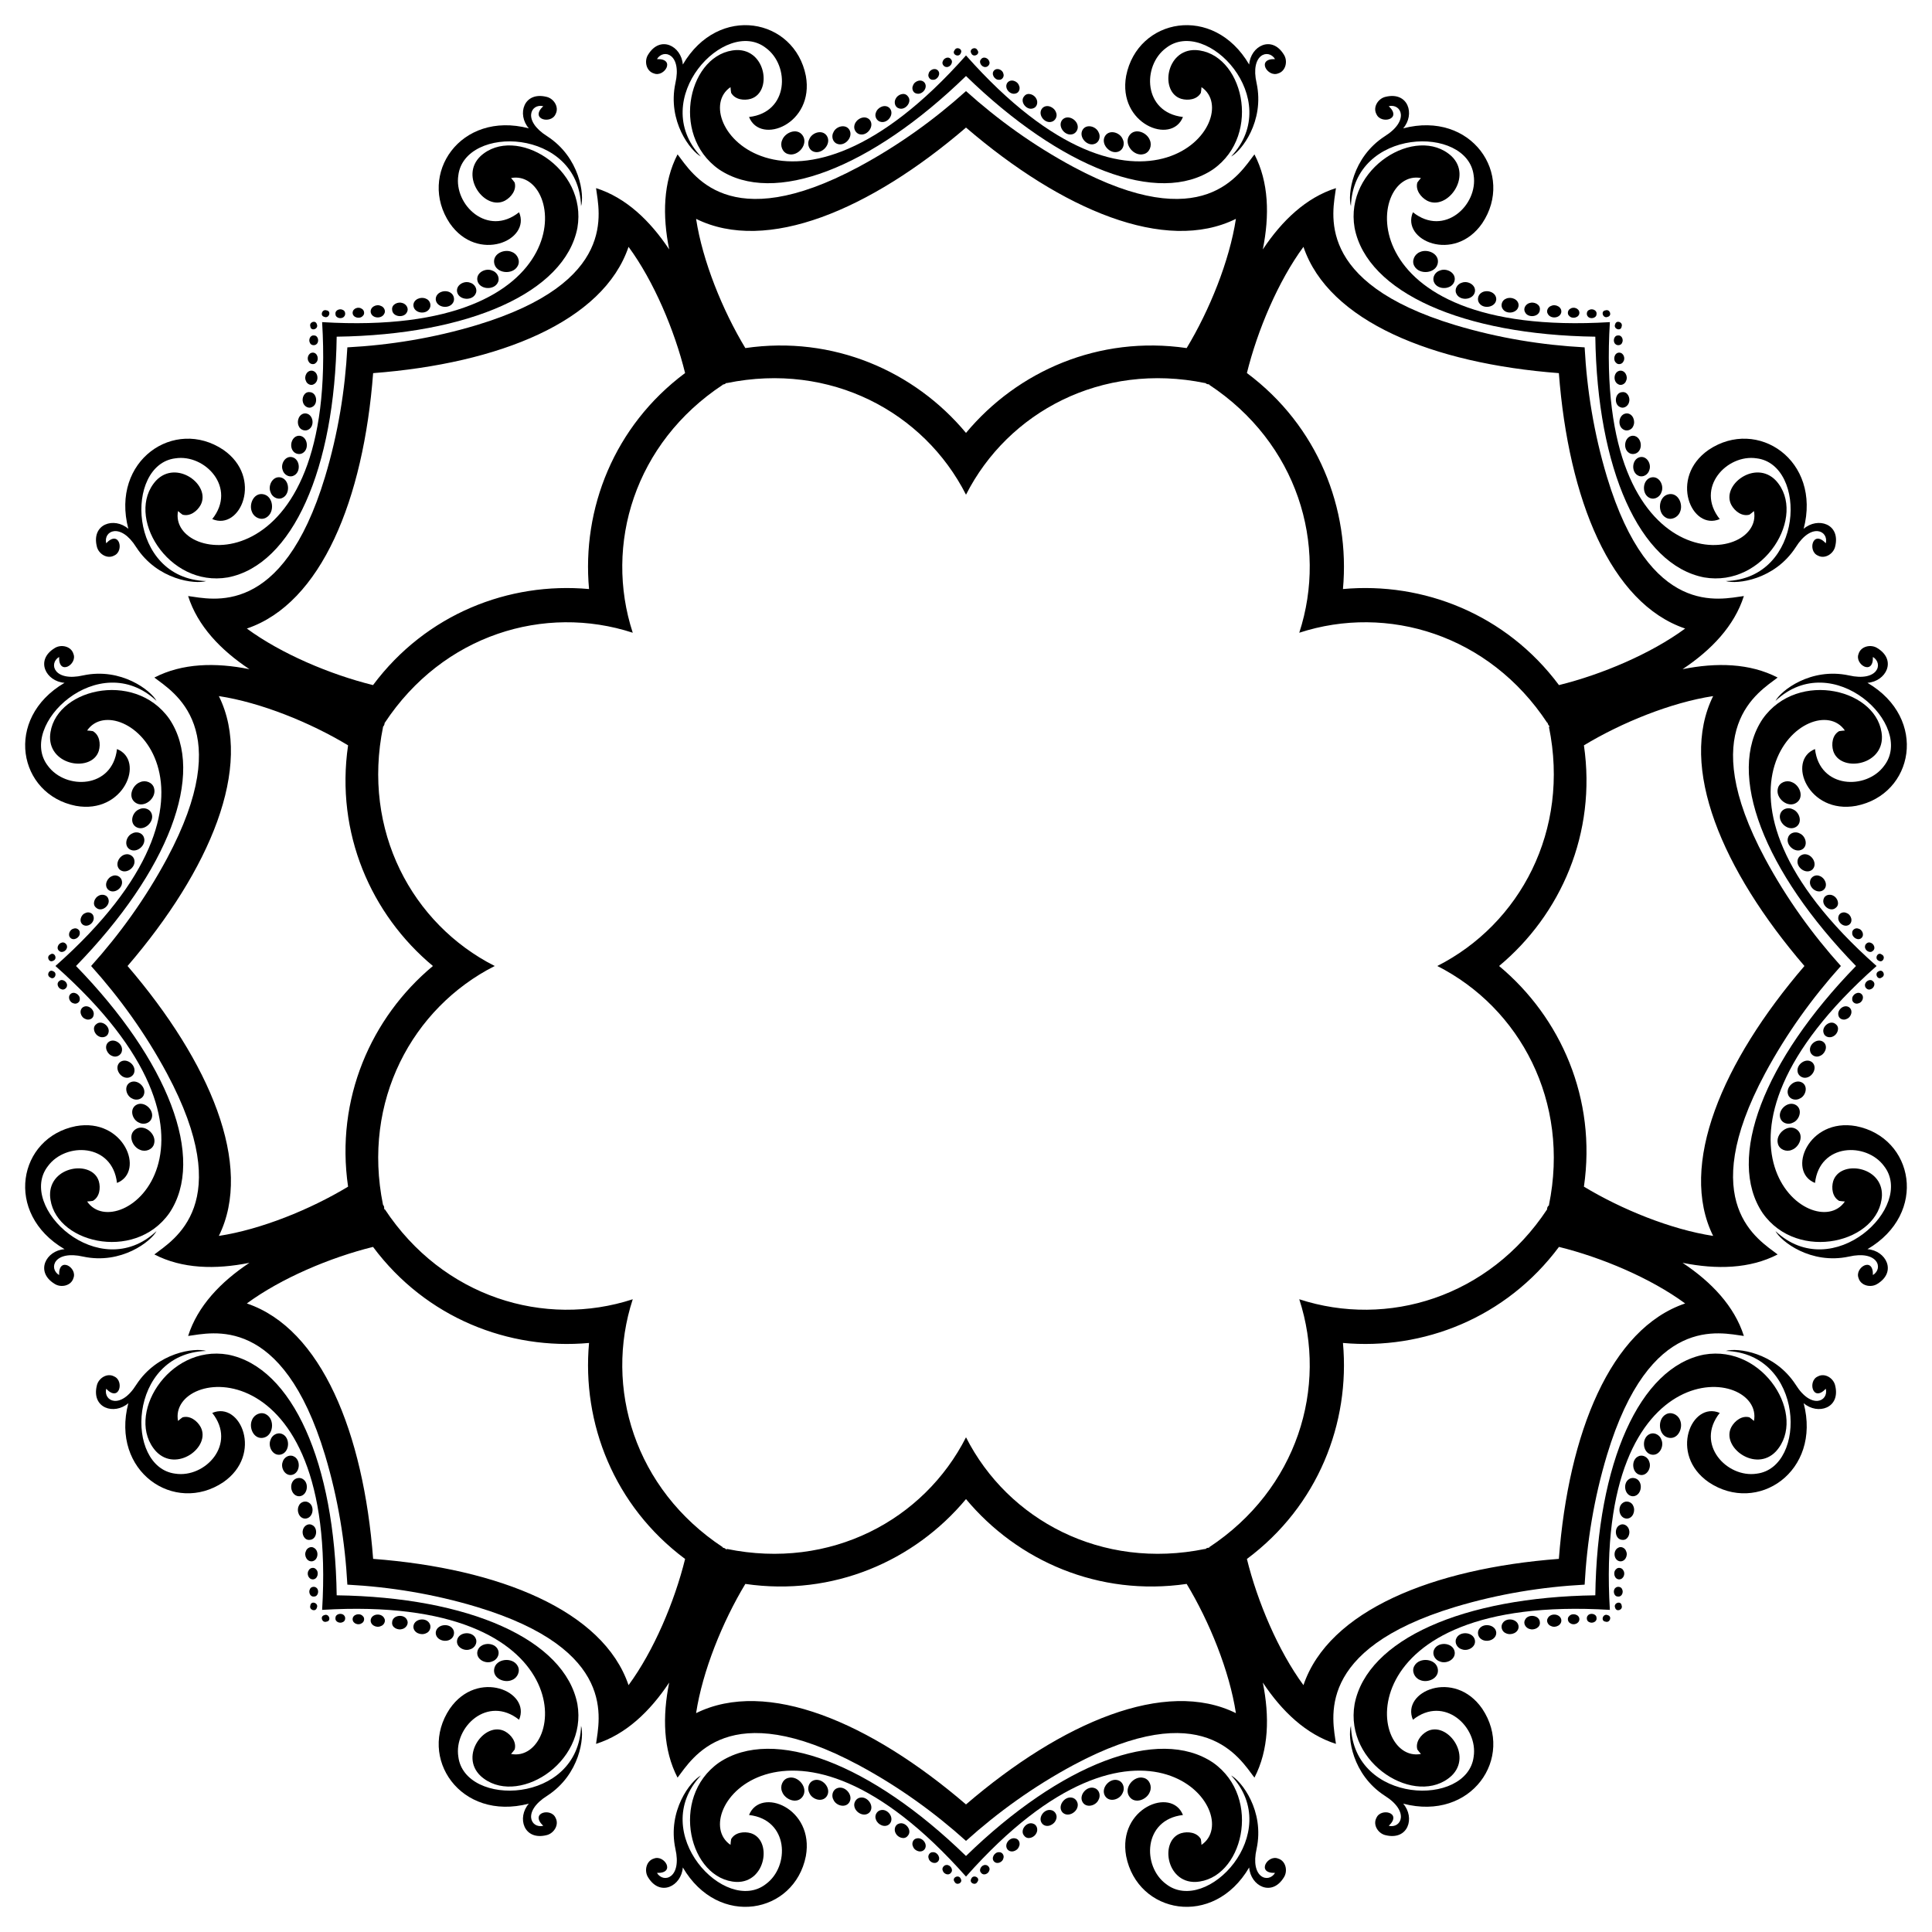 <?xml version="1.0" encoding="utf-8"?>

<!DOCTYPE svg PUBLIC "-//W3C//DTD SVG 1.1//EN" "http://www.w3.org/Graphics/SVG/1.1/DTD/svg11.dtd">
<svg version="1.1" id="Layer_1" xmlns="http://www.w3.org/2000/svg" xmlns:xlink="http://www.w3.org/1999/xlink" x="0px" y="0px"
	 viewBox="0 0 1642.772 1642.772" enable-background="new 0 0 1642.772 1642.772" xml:space="preserve">
<g>
	<path d="M1368.867,273.905c-225.601,13.638-206.318-131.296-160.651-122.523c-1.057,1.243-2.138,2.462-3.059,3.817
		c-1.79,6.366,2.947,12.521,8.281,15.43c16.982,8.879,38.978-20.558,20.702-37.912c-29.492-26.938-91.188,9.9-82.326,61.101
		c10.687,54.875,92.233,90.917,204.673,92.464c1.547,112.441,37.589,193.987,92.464,204.673
		c51.201,8.862,88.039-52.834,61.101-82.326c-17.354-18.276-46.79,3.72-37.912,20.702c2.91,5.334,9.064,10.071,15.43,8.281
		c1.355-0.92,2.574-2.002,3.817-3.059C1500.163,480.223,1355.229,499.506,1368.867,273.905z M1595.641,821.386
		c-169.167-149.88-53.048-238.729-26.96-200.234c-1.627,0.132-3.253,0.229-4.862,0.536c-5.767,3.236-6.77,10.937-5.055,16.767
		c5.73,18.286,42.098,13.025,41.446-12.169c-1.806-39.902-71.48-57.479-101.418-15.008c-31.246,46.359,0.93,129.507,79.344,210.108
		c-78.414,80.601-110.59,163.749-79.344,210.108c29.938,42.471,99.612,24.893,101.418-15.008
		c0.652-25.194-35.717-30.455-41.446-12.169c-1.715,5.829-0.712,13.531,5.055,16.767c1.609,0.307,3.236,0.405,4.862,0.536
		C1542.593,1060.115,1426.474,971.266,1595.641,821.386z M1368.867,1368.867c-13.638-225.601,131.296-206.318,122.523-160.651
		c-1.243-1.057-2.462-2.138-3.817-3.059c-6.366-1.79-12.521,2.947-15.43,8.281c-8.879,16.982,20.558,38.978,37.912,20.702
		c26.938-29.492-9.9-91.188-61.101-82.326c-54.875,10.687-90.917,92.233-92.464,204.673
		c-112.441,1.547-193.987,37.589-204.673,92.464c-8.862,51.201,52.834,88.039,82.326,61.101c18.276-17.354-3.72-46.79-20.702-37.912
		c-5.334,2.91-10.071,9.064-8.281,15.43c0.92,1.355,2.002,2.574,3.059,3.817C1162.549,1500.163,1143.266,1355.229,1368.867,1368.867
		z M821.386,1595.641c149.88-169.167,238.729-53.048,200.234-26.96c-0.132-1.627-0.229-3.253-0.536-4.862
		c-3.236-5.767-10.937-6.77-16.767-5.055c-18.286,5.73-13.025,42.098,12.169,41.446c39.902-1.806,57.479-71.48,15.008-101.418
		c-46.359-31.246-129.507,0.93-210.108,79.344c-80.601-78.414-163.749-110.59-210.108-79.344
		c-42.471,29.938-24.893,99.612,15.008,101.418c25.194,0.652,30.455-35.717,12.169-41.446c-5.829-1.715-13.531-0.712-16.767,5.055
		c-0.307,1.609-0.405,3.236-0.536,4.862C582.657,1542.593,671.506,1426.474,821.386,1595.641z M273.905,1368.867
		c225.601-13.638,206.318,131.296,160.651,122.523c1.057-1.243,2.138-2.462,3.059-3.817c1.79-6.366-2.947-12.521-8.281-15.43
		c-16.982-8.879-38.978,20.558-20.702,37.912c29.492,26.938,91.188-9.9,82.326-61.101c-10.686-54.875-92.232-90.917-204.673-92.464
		c-1.547-112.441-37.589-193.987-92.464-204.673c-51.201-8.862-88.038,52.834-61.101,82.326c17.354,18.276,46.79-3.72,37.912-20.702
		c-2.91-5.334-9.064-10.071-15.43-8.281c-1.355,0.92-2.574,2.002-3.817,3.059C142.609,1162.549,287.543,1143.266,273.905,1368.867z
		 M47.131,821.386c169.167,149.88,53.048,238.729,26.96,200.234c1.627-0.132,3.253-0.229,4.862-0.536
		c5.767-3.236,6.77-10.937,5.055-16.767c-5.73-18.286-42.098-13.025-41.446,12.169c1.806,39.902,71.48,57.479,101.418,15.008
		c31.246-46.359-0.93-129.507-79.344-210.108c78.414-80.601,110.59-163.749,79.344-210.108
		c-29.938-42.471-99.612-24.893-101.418,15.008c-0.652,25.194,35.717,30.455,41.446,12.169c1.715-5.829,0.712-13.531-5.055-16.767
		c-1.609-0.307-3.236-0.405-4.862-0.536C100.179,582.657,216.298,671.506,47.131,821.386z M273.905,273.905
		c13.638,225.601-131.296,206.318-122.523,160.651c1.243,1.057,2.462,2.138,3.817,3.059c6.366,1.79,12.521-2.947,15.43-8.281
		c8.879-16.982-20.558-38.978-37.912-20.702c-26.938,29.492,9.9,91.188,61.101,82.326c54.875-10.686,90.917-92.232,92.464-204.673
		c112.441-1.547,193.987-37.589,204.673-92.464c8.862-51.201-52.834-88.038-82.326-61.101c-18.276,17.354,3.72,46.79,20.702,37.912
		c5.334-2.91,10.071-9.064,8.281-15.43c-0.92-1.355-2.002-2.574-3.059-3.817C480.223,142.609,499.506,287.543,273.905,273.905z
		 M821.386,47.131c-149.88,169.167-238.729,53.048-200.234,26.96c0.132,1.627,0.229,3.253,0.536,4.862
		c3.236,5.767,10.937,6.77,16.767,5.055c18.286-5.73,13.025-42.098-12.169-41.446c-39.902,1.806-57.479,71.48-15.008,101.418
		c46.359,31.246,129.507-0.93,210.108-79.344c80.601,78.414,163.749,110.59,210.108,79.344
		c42.471-29.938,24.893-99.612-15.008-101.418c-25.194-0.652-30.455,35.717-12.169,41.446c5.829,1.715,13.531,0.712,16.767-5.055
		c0.307-1.609,0.405-3.236,0.536-4.862C1060.115,100.179,971.266,216.298,821.386,47.131z"/>
	<path d="M1253.051,149.056c3.904,25.15-24.929,52.674-51.639,31.421c-10.341,23.96,35.221,43.594,58.9,9.4
		c27.764-41.402-8.916-96.008-67.194-80.747c10.315-11.923,4.313-31.538-15.008-26.795c-6.204,1.368-11.016,8.742-7.721,14.735
		c3.733,8.847,22.352,4.435,10.456-6.778c10.603-2.514,17.992,12.191-3.432,25.602c-27.831,18.071-31.603,50.036-28.723,59.385
		C1150.831,108.322,1247.719,105.969,1253.051,149.056z"/>
	<path d="M651.21,40.743c20.544,15.023,19.618,54.874-14.296,58.732c9.63,24.254,55.731,5.92,48.296-35.002
		C675.567,15.566,611.018,2.89,580.6,54.89c-1.137-15.724-19.251-25.35-29.559-8.335c-3.42,5.354-1.609,13.971,4.959,15.879
		c8.895,3.616,18.941-12.669,2.601-12.186c5.72-9.276,21.343-4.102,15.677,20.53c-6.902,32.458,13.034,57.728,21.682,62.302
		C550.126,84.221,616.973,14.047,651.21,40.743z"/>
	<path d="M149.056,389.721c25.15-3.904,52.674,24.929,31.421,51.639c23.96,10.341,43.594-35.221,9.4-58.9
		c-41.402-27.764-96.008,8.916-80.747,67.194c-11.923-10.315-31.538-4.313-26.795,15.008c1.368,6.204,8.742,11.016,14.735,7.721
		c8.847-3.733,4.435-22.352-6.778-10.456c-2.514-10.603,12.191-17.992,25.602,3.432c18.071,27.831,50.036,31.603,59.385,28.723
		C108.322,491.941,105.969,395.053,149.056,389.721z"/>
	<path d="M40.743,991.562c15.023-20.544,54.874-19.618,58.732,14.296c24.254-9.63,5.92-55.731-35.002-48.296
		c-48.908,9.643-61.583,74.193-9.584,104.61c-15.724,1.137-25.35,19.251-8.335,29.559c5.354,3.42,13.971,1.609,15.879-4.959
		c3.616-8.895-12.669-18.941-12.186-2.601c-9.276-5.72-4.102-21.343,20.53-15.677c32.458,6.902,57.728-13.034,62.302-21.682
		C84.221,1092.646,14.047,1025.799,40.743,991.562z"/>
	<path d="M389.721,1493.716c-3.904-25.15,24.929-52.674,51.639-31.421c10.341-23.96-35.221-43.594-58.9-9.4
		c-27.764,41.402,8.916,96.008,67.194,80.747c-10.315,11.923-4.313,31.537,15.008,26.795c6.204-1.368,11.016-8.742,7.721-14.735
		c-3.733-8.847-22.352-4.435-10.456,6.778c-10.603,2.514-17.992-12.191,3.432-25.602c27.831-18.071,31.603-50.036,28.723-59.385
		C491.941,1534.45,395.053,1536.802,389.721,1493.716z"/>
	<path d="M991.562,1602.028c-20.544-15.023-19.618-54.874,14.296-58.732c-9.63-24.255-55.731-5.92-48.296,35.002
		c9.643,48.908,74.193,61.583,104.61,9.584c1.137,15.724,19.251,25.35,29.559,8.335c3.42-5.354,1.609-13.971-4.959-15.879
		c-8.895-3.616-18.941,12.669-2.601,12.186c-5.72,9.276-21.343,4.102-15.677-20.53c6.902-32.458-13.034-57.728-21.682-62.302
		C1092.646,1558.551,1025.799,1628.725,991.562,1602.028z"/>
	<path d="M1493.716,1253.051c-25.15,3.904-52.674-24.929-31.421-51.639c-23.96-10.341-43.594,35.221-9.4,58.9
		c41.402,27.764,96.008-8.916,80.747-67.194c11.923,10.315,31.537,4.313,26.795-15.008c-1.368-6.204-8.742-11.016-14.735-7.721
		c-8.847,3.733-4.435,22.352,6.778,10.456c2.514,10.603-12.191,17.992-25.602-3.432c-18.071-27.831-50.036-31.603-59.385-28.723
		C1534.45,1150.831,1536.802,1247.719,1493.716,1253.051z"/>
	<path d="M1602.028,651.21c-15.023,20.544-54.874,19.618-58.732-14.296c-24.255,9.63-5.92,55.731,35.002,48.296
		c48.908-9.643,61.583-74.193,9.584-104.61c15.724-1.137,25.35-19.251,8.335-29.559c-5.354-3.42-13.971-1.609-15.879,4.959
		c-3.616,8.895,12.669,18.941,12.186,2.601c9.276,5.72,4.102,21.343-20.53,15.677c-32.458-6.902-57.728,13.034-62.302,21.682
		C1558.551,550.126,1628.725,616.973,1602.028,651.21z"/>
	<path d="M1493.716,389.721c-25.15-3.904-52.674,24.929-31.421,51.639c-23.96,10.341-43.594-35.221-9.4-58.9
		c41.402-27.764,96.008,8.916,80.747,67.194c11.923-10.315,31.537-4.313,26.795,15.008c-1.368,6.204-8.742,11.016-14.735,7.721
		c-8.847-3.733-4.435-22.352,6.778-10.456c2.514-10.603-12.191-17.992-25.602,3.432c-18.071,27.831-50.036,31.603-59.385,28.723
		C1534.45,491.941,1536.802,395.053,1493.716,389.721z"/>
	<path d="M991.562,40.743c-20.544,15.023-19.618,54.874,14.296,58.732c-9.63,24.254-55.731,5.92-48.296-35.002
		c9.643-48.908,74.193-61.583,104.61-9.584c1.137-15.724,19.251-25.35,29.559-8.335c3.42,5.354,1.609,13.971-4.959,15.879
		c-8.895,3.616-18.941-12.669-2.601-12.186c-5.72-9.276-21.343-4.102-15.677,20.53c6.902,32.458-13.034,57.728-21.682,62.302
		C1092.646,84.221,1025.799,14.047,991.562,40.743z"/>
	<path d="M389.721,149.056c-3.904,25.15,24.929,52.674,51.639,31.421c10.341,23.96-35.221,43.594-58.9,9.4
		c-27.764-41.402,8.916-96.008,67.194-80.747c-10.315-11.923-4.313-31.538,15.008-26.795c6.204,1.368,11.016,8.742,7.721,14.735
		c-3.733,8.847-22.352,4.435-10.456-6.778c-10.603-2.514-17.992,12.191,3.432,25.602c27.831,18.071,31.603,50.036,28.723,59.385
		C491.941,108.322,395.053,105.969,389.721,149.056z"/>
	<path d="M40.743,651.21c15.023,20.544,54.874,19.618,58.732-14.296c24.254,9.63,5.92,55.731-35.002,48.296
		C15.566,675.567,2.89,611.018,54.89,580.6c-15.724-1.137-25.35-19.251-8.335-29.559c5.354-3.42,13.971-1.609,15.879,4.959
		c3.616,8.895-12.669,18.941-12.186,2.601c-9.276,5.72-4.102,21.343,20.53,15.677c32.458-6.902,57.728,13.034,62.302,21.682
		C84.221,550.126,14.047,616.973,40.743,651.21z"/>
	<path d="M149.056,1253.051c25.15,3.904,52.674-24.929,31.421-51.639c23.96-10.341,43.594,35.221,9.4,58.9
		c-41.402,27.764-96.008-8.916-80.747-67.194c-11.923,10.315-31.538,4.313-26.795-15.008c1.368-6.204,8.742-11.016,14.735-7.721
		c8.847,3.733,4.435,22.352-6.778,10.456c-2.514,10.603,12.191,17.992,25.602-3.432c18.071-27.831,50.036-31.603,59.385-28.723
		C108.322,1150.831,105.969,1247.719,149.056,1253.051z"/>
	<path d="M651.21,1602.028c20.544-15.023,19.618-54.874-14.296-58.732c9.63-24.255,55.731-5.92,48.296,35.002
		c-9.643,48.908-74.193,61.583-104.61,9.584c-1.137,15.724-19.251,25.35-29.559,8.335c-3.42-5.354-1.609-13.971,4.959-15.879
		c8.895-3.616,18.941,12.669,2.601,12.186c5.72,9.276,21.343,4.102,15.677-20.53c-6.902-32.458,13.034-57.728,21.682-62.302
		C550.126,1558.551,616.973,1628.725,651.21,1602.028z"/>
	<path d="M1253.051,1493.716c3.904-25.15-24.929-52.674-51.639-31.421c-10.341-23.96,35.221-43.594,58.9-9.4
		c27.764,41.402-8.916,96.008-67.194,80.747c10.315,11.923,4.313,31.537-15.008,26.795c-6.204-1.368-11.016-8.742-7.721-14.735
		c3.733-8.847,22.352-4.435,10.456,6.778c10.603,2.514,17.992-12.191-3.432-25.602c-27.831-18.071-31.603-50.036-28.723-59.385
		C1150.831,1534.45,1247.719,1536.802,1253.051,1493.716z"/>
	<path d="M1602.028,991.562c-15.023-20.544-54.874-19.618-58.732,14.296c-24.255-9.63-5.92-55.731,35.002-48.296
		c48.908,9.643,61.583,74.193,9.584,104.61c15.724,1.137,25.35,19.251,8.335,29.559c-5.354,3.42-13.971,1.609-15.879-4.959
		c-3.616-8.895,12.669-18.941,12.186-2.601c9.276-5.72,4.102-21.343-20.53-15.677c-32.458,6.902-57.728-13.034-62.302-21.682
		C1558.551,1092.646,1628.725,1025.799,1602.028,991.562z"/>
	<path d="M1511.517,1066.649c-15.998-12.397-70.183-42.862-10.678-153.963c18.36-34.134,40.271-64.382,64.461-91.3
		c-24.19-26.918-46.101-57.166-64.461-91.3c-59.504-111.102-5.32-141.566,10.678-153.963c-23.63-12.237-51.935-12.939-80.833-7.117
		c24.551-16.317,44.069-36.828,52.125-62.19c-20.079,2.546-79.935,19.319-116.419-101.318
		c-11.153-37.119-17.049-74.001-18.978-110.139c-36.139-1.929-73.02-7.824-110.14-18.978
		c-120.637-36.485-103.864-96.341-101.318-116.419c-25.362,8.056-45.873,27.574-62.19,52.125c5.823-28.898,5.12-57.203-7.116-80.833
		c-12.397,15.998-42.862,70.183-153.964,10.678c-34.134-18.36-64.382-40.271-91.3-64.461c-26.917,24.19-57.166,46.101-91.3,64.461
		c-111.102,59.504-141.566,5.32-153.964-10.678c-12.237,23.63-12.939,51.935-7.117,80.833
		c-16.317-24.551-36.828-44.069-62.19-52.125c2.546,20.079,19.319,79.935-101.318,116.419
		c-37.119,11.153-74.001,17.049-110.139,18.978c-1.929,36.138-7.824,73.02-18.978,110.139
		c-36.485,120.637-96.341,103.864-116.419,101.318c8.056,25.362,27.574,45.873,52.125,62.19c-28.898-5.823-57.203-5.12-80.833,7.117
		c15.998,12.397,70.183,42.862,10.678,153.963c-18.361,34.134-40.271,64.382-64.461,91.3c24.19,26.918,46.101,57.166,64.461,91.3
		c59.504,111.102,5.32,141.566-10.678,153.963c23.63,12.237,51.935,12.939,80.833,7.117c-24.551,16.317-44.069,36.828-52.125,62.19
		c20.079-2.547,79.935-19.319,116.419,101.318c11.153,37.119,17.049,74.001,18.978,110.139c36.138,1.929,73.02,7.824,110.139,18.978
		c120.637,36.485,103.864,96.341,101.318,116.419c25.362-8.056,45.873-27.574,62.19-52.125c-5.822,28.898-5.12,57.203,7.117,80.833
		c12.397-15.998,42.862-70.183,153.964-10.678c34.134,18.361,64.382,40.271,91.3,64.461c26.918-24.19,57.166-46.101,91.3-64.461
		c111.102-59.504,141.566-5.32,153.964,10.678c12.237-23.63,12.939-51.935,7.116-80.833c16.317,24.551,36.828,44.069,62.19,52.125
		c-2.546-20.079-19.319-79.935,101.318-116.419c37.119-11.153,74.001-17.049,110.14-18.978c1.929-36.138,7.824-73.02,18.978-110.139
		c36.485-120.637,96.341-103.864,116.419-101.318c-8.056-25.362-27.574-45.873-52.125-62.19
		C1459.583,1079.588,1487.888,1078.886,1511.517,1066.649z M1108.321,209.884c21.411,63.331,109.771,99.197,217.178,107.389
		c8.192,107.406,44.059,195.767,107.389,217.178c-29.209,21.482-71.045,39.142-107.306,48.082
		c-45.072-60.468-115.551-87.883-183.676-81.668c6.214-68.125-21.2-138.603-81.668-183.676
		C1069.179,280.928,1086.839,239.093,1108.321,209.884z M821.386,108.463c81.741,70.155,169.582,107.274,229.504,77.632
		c-5.464,35.844-22.558,77.914-41.877,109.876c-74.628-10.887-143.849,19.565-187.626,72.13
		c-43.777-52.566-112.998-83.017-187.626-72.13c-19.319-31.962-36.413-74.032-41.877-109.876
		C651.804,215.736,739.645,178.618,821.386,108.463z M209.884,534.451c63.331-21.411,99.197-109.771,107.389-217.178
		c107.406-8.192,195.767-44.059,217.178-107.389c21.482,29.209,39.142,71.045,48.082,107.306
		c-60.468,45.072-87.883,115.551-81.668,183.676c-68.125-6.214-138.603,21.2-183.676,81.668
		C280.928,573.593,239.093,555.933,209.884,534.451z M186.095,1050.89c29.641-59.921-7.477-147.763-77.632-229.504
		c70.155-81.741,107.274-169.582,77.632-229.504c35.844,5.464,77.914,22.558,109.876,41.877
		c-10.887,74.628,19.565,143.849,72.13,187.626c-52.566,43.777-83.017,112.998-72.13,187.626
		C264.009,1028.331,221.939,1045.426,186.095,1050.89z M534.451,1432.888c-21.411-63.33-109.771-99.197-217.178-107.389
		c-8.192-107.406-44.059-195.767-107.389-217.178c29.209-21.482,71.045-39.142,107.306-48.082
		c45.072,60.468,115.551,87.883,183.676,81.668c-6.214,68.125,21.2,138.603,81.668,183.676
		C573.593,1361.844,555.933,1403.679,534.451,1432.888z M821.386,1534.309c-81.74-70.155-169.582-107.274-229.504-77.632
		c5.464-35.844,22.558-77.914,41.877-109.876c74.628,10.887,143.849-19.565,187.626-72.13
		c43.777,52.565,112.998,83.017,187.626,72.13c19.319,31.962,36.413,74.032,41.877,109.876
		C990.968,1427.035,903.127,1464.154,821.386,1534.309z M1028.102,1315.647c0.032,0.143,0.068,0.29,0.1,0.433
		c-0.627-0.076-1.263-0.033-1.841,0.182c-0.615,0.229-1.109,0.589-1.505,1.023c-0.048-0.077-0.097-0.156-0.145-0.233
		c-88.114,18.08-167.64-24.631-203.325-94.919c-35.684,70.289-115.211,112.999-203.325,94.919c-0.129,0.204-0.259,0.413-0.388,0.622
		c-0.675-0.909-1.716-1.557-3.098-1.617c0.031-0.136,0.064-0.275,0.095-0.41c-75.09-49.521-101.123-135.956-76.654-210.891
		c-74.934,24.469-161.369-1.564-210.89-76.654c-0.179,0.04-0.363,0.085-0.542,0.126c0.308-1.406-0.022-2.903-0.924-3.831
		c-17.914-87.988,24.776-167.369,94.981-203.011c-70.289-35.684-112.999-115.211-94.919-203.325
		c-0.035-0.022-0.071-0.044-0.106-0.066c0.891-0.823,1.432-2.084,1.419-3.347c0.03,0.007,0.061,0.014,0.091,0.021
		c49.521-75.09,135.956-101.123,210.89-76.654c-24.469-74.934,1.564-161.369,76.654-210.89c-0.013-0.058-0.028-0.118-0.041-0.175
		c1.049-0.03,2.072-0.445,2.772-1.227c0.213-0.016,0.426-0.03,0.616-0.073c0.015,0.023,0.029,0.047,0.044,0.07
		c88.114-18.08,167.641,24.631,203.325,94.919c35.684-70.289,115.211-112.999,203.325-94.919c0.029-0.046,0.058-0.094,0.087-0.14
		c0.897,0.865,2.177,1.384,3.391,1.171c-0.028,0.123-0.059,0.25-0.086,0.373c75.09,49.521,101.123,135.956,76.654,210.89
		c74.934-24.469,161.369,1.564,210.89,76.654c0.096-0.022,0.195-0.046,0.292-0.068c0.169,1.163,0.757,2.316,1.751,3.061
		c-0.21,0.133-0.429,0.266-0.638,0.398c18.08,88.114-24.631,167.64-94.919,203.325c70.289,35.684,112.999,115.211,94.919,203.325
		c0.054,0.034,0.111,0.069,0.165,0.103c-0.575,0.372-1.066,0.889-1.392,1.576c-0.281,0.594-0.376,1.271-0.333,1.943
		c-49.546,74.911-135.878,100.867-210.735,76.423C1129.225,1179.69,1103.192,1266.125,1028.102,1315.647z M1432.888,1108.321
		c-63.331,21.411-99.197,109.771-107.389,217.178c-107.406,8.192-195.767,44.059-217.178,107.389
		c-21.482-29.209-39.142-71.045-48.082-107.306c60.468-45.072,87.883-115.551,81.668-183.676
		c68.125,6.214,138.603-21.2,183.676-81.668C1361.844,1069.178,1403.679,1086.839,1432.888,1108.321z M1346.801,1009.012
		c10.887-74.628-19.564-143.849-72.13-187.626c52.566-43.777,83.017-112.998,72.13-187.626
		c31.962-19.319,74.032-36.413,109.876-41.877c-29.641,59.921,7.477,147.763,77.632,229.504
		c-70.155,81.741-107.274,169.582-77.632,229.504C1420.833,1045.426,1378.763,1028.331,1346.801,1009.012z"/>
	<path d="M1207.307,214.336c-4.588,1.765-7.286,7.622-4.626,12.023c4.253,7.647,18.527,6.255,19.907-2.81
		C1223.82,215.567,1213.661,211.327,1207.307,214.336z"/>
	<path d="M665.024,119.249c-1.996,4.492,0.237,10.542,5.231,11.773c8.415,2.4,17.524-8.678,12.09-16.063
		C677.571,108.443,667.39,112.629,665.024,119.249z"/>
	<path d="M214.336,435.465c1.765,4.588,7.622,7.286,12.023,4.626c7.647-4.253,6.255-18.527-2.81-19.907
		C215.567,418.952,211.327,429.111,214.336,435.465z"/>
	<path d="M119.249,977.748c4.492,1.996,10.542-0.237,11.773-5.231c2.4-8.415-8.678-17.524-16.063-12.09
		C108.443,965.201,112.629,975.382,119.249,977.748z"/>
	<path d="M435.465,1428.436c4.588-1.766,7.286-7.622,4.626-12.023c-4.253-7.647-18.527-6.255-19.907,2.81
		C418.952,1427.205,429.111,1431.445,435.465,1428.436z"/>
	<path d="M977.748,1523.523c1.996-4.492-0.237-10.542-5.231-11.773c-8.415-2.4-17.524,8.678-12.09,16.063
		C965.201,1534.329,975.382,1530.143,977.748,1523.523z"/>
	<path d="M1428.436,1207.307c-1.766-4.588-7.622-7.286-12.023-4.626c-7.647,4.253-6.255,18.527,2.81,19.907
		C1427.205,1223.82,1431.445,1213.661,1428.436,1207.307z"/>
	<path d="M1523.523,665.024c-4.492-1.996-10.542,0.237-11.773,5.231c-2.4,8.415,8.678,17.524,16.063,12.09
		C1534.329,677.571,1530.143,667.39,1523.523,665.024z"/>
	<path d="M1428.436,435.465c-1.766,4.588-7.622,7.286-12.023,4.626c-7.647-4.253-6.255-18.527,2.81-19.907
		C1427.205,418.952,1431.445,429.111,1428.436,435.465z"/>
	<path d="M977.748,119.249c1.996,4.492-0.237,10.542-5.231,11.773c-8.415,2.4-17.524-8.678-12.09-16.063
		C965.201,108.443,975.382,112.629,977.748,119.249z"/>
	<path d="M435.465,214.336c4.588,1.765,7.286,7.622,4.626,12.023c-4.253,7.647-18.527,6.255-19.907-2.81
		C418.952,215.567,429.111,211.327,435.465,214.336z"/>
	<path d="M119.249,665.024c4.492-1.996,10.542,0.237,11.773,5.231c2.4,8.415-8.678,17.524-16.063,12.09
		C108.443,677.571,112.629,667.39,119.249,665.024z"/>
	<path d="M214.336,1207.307c1.765-4.588,7.622-7.286,12.023-4.626c7.647,4.253,6.255,18.527-2.81,19.907
		C215.567,1223.82,211.327,1213.661,214.336,1207.307z"/>
	<path d="M665.024,1523.523c-1.996-4.492,0.237-10.542,5.231-11.773c8.415-2.4,17.524,8.678,12.09,16.063
		C677.571,1534.329,667.39,1530.143,665.024,1523.523z"/>
	<path d="M1207.307,1428.436c-4.588-1.766-7.286-7.622-4.626-12.023c4.253-7.647,18.527-6.255,19.907,2.81
		C1223.82,1427.205,1213.661,1431.445,1207.307,1428.436z"/>
	<path d="M1523.523,977.748c-4.492,1.996-10.542-0.237-11.773-5.231c-2.4-8.415,8.678-17.524,16.063-12.09
		C1534.329,965.201,1530.143,975.382,1523.523,977.748z"/>
	<path d="M1219.207,239.651c2.884,7.51,16.015,6.889,17.656-1.169c1.243-6.69-7.013-10.843-12.534-8.455
		C1220.426,231.184,1217.665,235.709,1219.207,239.651z"/>
	<path d="M691.339,128.736c7.35,3.271,16.195-6.453,11.658-13.311c-3.851-5.61-12.626-2.708-14.841,2.884
		C686.213,121.886,687.462,127.038,691.339,128.736z"/>
	<path d="M239.651,423.565c7.51-2.884,6.889-16.015-1.169-17.656c-6.69-1.243-10.843,7.013-8.455,12.534
		C231.184,422.346,235.709,425.107,239.651,423.565z"/>
	<path d="M128.736,951.433c3.271-7.35-6.453-16.195-13.311-11.658c-5.61,3.851-2.708,12.626,2.884,14.841
		C121.886,956.559,127.038,955.31,128.736,951.433z"/>
	<path d="M423.565,1403.121c-2.884-7.51-16.015-6.889-17.656,1.169c-1.243,6.69,7.013,10.843,12.534,8.455
		C422.346,1411.589,425.107,1407.063,423.565,1403.121z"/>
	<path d="M951.433,1514.036c-7.35-3.271-16.195,6.453-11.658,13.311c3.851,5.609,12.626,2.708,14.841-2.884
		C956.559,1520.886,955.31,1515.734,951.433,1514.036z"/>
	<path d="M1403.121,1219.207c-7.51,2.884-6.889,16.015,1.169,17.656c6.69,1.243,10.843-7.013,8.455-12.534
		C1411.589,1220.426,1407.063,1217.665,1403.121,1219.207z"/>
	<path d="M1514.036,691.339c-3.271,7.35,6.453,16.195,13.311,11.658c5.609-3.851,2.708-12.626-2.884-14.841
		C1520.886,686.213,1515.734,687.462,1514.036,691.339z"/>
	<path d="M1403.121,423.565c-7.51-2.884-6.889-16.015,1.169-17.656c6.69-1.243,10.843,7.013,8.455,12.534
		C1411.589,422.346,1407.063,425.107,1403.121,423.565z"/>
	<path d="M951.433,128.736c-7.35,3.271-16.195-6.453-11.658-13.311c3.851-5.61,12.626-2.708,14.841,2.884
		C956.559,121.886,955.31,127.038,951.433,128.736z"/>
	<path d="M423.565,239.651c-2.884,7.51-16.015,6.889-17.656-1.169c-1.243-6.69,7.013-10.843,12.534-8.455
		C422.346,231.184,425.107,235.709,423.565,239.651z"/>
	<path d="M128.736,691.339c3.271,7.35-6.453,16.195-13.311,11.658c-5.61-3.851-2.708-12.626,2.884-14.841
		C121.886,686.213,127.038,687.462,128.736,691.339z"/>
	<path d="M239.651,1219.207c7.51,2.884,6.889,16.015-1.169,17.656c-6.69,1.243-10.843-7.013-8.455-12.534
		C231.184,1220.426,235.709,1217.665,239.651,1219.207z"/>
	<path d="M691.339,1514.036c7.35-3.271,16.195,6.453,11.658,13.311c-3.851,5.609-12.626,2.708-14.841-2.884
		C686.213,1520.886,687.462,1515.734,691.339,1514.036z"/>
	<path d="M1219.207,1403.121c2.884-7.51,16.015-6.889,17.656,1.169c1.243,6.69-7.013,10.843-12.534,8.455
		C1220.426,1411.589,1217.665,1407.063,1219.207,1403.121z"/>
	<path d="M1514.036,951.433c-3.271-7.35,6.453-16.195,13.311-11.658c5.609,3.851,2.708,12.626-2.884,14.841
		C1520.886,956.559,1515.734,955.31,1514.036,951.433z"/>
	<path d="M1254.034,248.491c1.431-5.918-5.744-10.047-10.817-8.181c-3.842,0.945-6.677,5.273-5.023,9.102
		C1240.842,256.014,1252.256,255.442,1254.034,248.491z"/>
	<path d="M722.217,110.36c-3.173-5.197-11.166-3.043-13.434,1.864c-2.048,3.385-0.993,8.45,2.884,9.988
		C718.208,125.007,725.874,116.532,722.217,110.36z"/>
	<path d="M248.491,388.738c-5.918-1.431-10.047,5.744-8.181,10.817c0.945,3.842,5.273,6.677,9.102,5.023
		C256.014,401.93,255.442,390.516,248.491,388.738z"/>
	<path d="M110.36,920.555c-5.197,3.173-3.043,11.166,1.864,13.434c3.385,2.048,8.45,0.993,9.988-2.884
		C125.007,924.564,116.532,916.897,110.36,920.555z"/>
	<path d="M388.738,1394.281c-1.431,5.918,5.744,10.047,10.817,8.181c3.842-0.945,6.677-5.273,5.023-9.102
		C401.93,1386.758,390.516,1387.33,388.738,1394.281z"/>
	<path d="M920.555,1532.412c3.173,5.197,11.166,3.043,13.434-1.864c2.048-3.385,0.993-8.45-2.884-9.988
		C924.564,1517.765,916.897,1526.24,920.555,1532.412z"/>
	<path d="M1394.281,1254.034c5.918,1.431,10.047-5.744,8.181-10.817c-0.945-3.842-5.273-6.677-9.102-5.023
		C1386.758,1240.842,1387.33,1252.256,1394.281,1254.034z"/>
	<path d="M1532.412,722.217c5.197-3.173,3.043-11.166-1.864-13.434c-3.385-2.048-8.45-0.993-9.988,2.884
		C1517.765,718.208,1526.24,725.874,1532.412,722.217z"/>
	<path d="M1394.281,388.738c5.918-1.431,10.047,5.744,8.181,10.817c-0.945,3.842-5.273,6.677-9.102,5.023
		C1386.758,401.93,1387.33,390.516,1394.281,388.738z"/>
	<path d="M920.555,110.36c3.173-5.197,11.166-3.043,13.434,1.864c2.048,3.385,0.993,8.45-2.884,9.988
		C924.564,125.007,916.897,116.532,920.555,110.36z"/>
	<path d="M388.738,248.491c-1.431-5.918,5.744-10.047,10.817-8.181c3.842,0.945,6.677,5.273,5.023,9.102
		C401.93,256.014,390.516,255.442,388.738,248.491z"/>
	<path d="M110.36,722.217c-5.197-3.173-3.043-11.166,1.864-13.434c3.385-2.048,8.45-0.993,9.988,2.884
		C125.007,718.208,116.532,725.874,110.36,722.217z"/>
	<path d="M248.491,1254.034c-5.918,1.431-10.047-5.744-8.181-10.817c0.945-3.842,5.273-6.677,9.102-5.023
		C256.014,1240.842,255.442,1252.256,248.491,1254.034z"/>
	<path d="M722.217,1532.412c-3.173,5.197-11.166,3.043-13.434-1.864c-2.048-3.385-0.993-8.45,2.884-9.988
		C718.208,1517.765,725.874,1526.24,722.217,1532.412z"/>
	<path d="M1254.034,1394.281c1.431,5.918-5.744,10.047-10.817,8.181c-3.842-0.945-6.677-5.273-5.023-9.102
		C1240.842,1386.758,1252.256,1387.33,1254.034,1394.281z"/>
	<path d="M1532.412,920.555c5.197,3.173,3.043,11.166-1.864,13.434c-3.385,2.048-8.45,0.993-9.988-2.884
		C1517.765,924.564,1526.24,916.897,1532.412,920.555z"/>
	<path d="M1259.481,249.027c-2.897,1.902-3.743,6.291-1.492,9.002c3.743,5.023,13.752,3.258,14.274-3.432
		C1272.412,248.343,1264.057,245.757,1259.481,249.027z"/>
	<path d="M726.447,106.887c-0.704,3.393,1.802,7.095,5.31,7.421c6.199,0.906,12.028-7.421,7.667-12.52
		C735.107,97.26,727.37,101.339,726.447,106.887z"/>
	<path d="M249.027,383.291c1.902,2.897,6.291,3.743,9.002,1.492c5.023-3.743,3.258-13.752-3.432-14.274
		C248.343,370.36,245.757,378.715,249.027,383.291z"/>
	<path d="M106.887,916.325c3.393,0.704,7.095-1.802,7.421-5.31c0.906-6.199-7.421-12.028-12.52-7.667
		C97.26,907.665,101.339,915.402,106.887,916.325z"/>
	<path d="M383.291,1393.745c2.897-1.902,3.743-6.291,1.492-9.002c-3.743-5.023-13.752-3.258-14.274,3.432
		C370.36,1394.429,378.715,1397.015,383.291,1393.745z"/>
	<path d="M916.325,1535.885c0.704-3.393-1.802-7.095-5.31-7.421c-6.199-0.906-12.028,7.421-7.667,12.52
		C907.665,1545.512,915.402,1541.432,916.325,1535.885z"/>
	<path d="M1393.745,1259.481c-1.902-2.897-6.291-3.743-9.002-1.492c-5.023,3.743-3.258,13.752,3.432,14.274
		C1394.429,1272.412,1397.015,1264.057,1393.745,1259.481z"/>
	<path d="M1535.885,726.447c-3.393-0.704-7.095,1.802-7.421,5.31c-0.906,6.199,7.421,12.028,12.52,7.667
		C1545.512,735.107,1541.432,727.37,1535.885,726.447z"/>
	<path d="M1393.745,383.291c-1.902,2.897-6.291,3.743-9.002,1.492c-5.023-3.743-3.258-13.752,3.432-14.274
		C1394.429,370.36,1397.015,378.715,1393.745,383.291z"/>
	<path d="M916.325,106.887c0.704,3.393-1.802,7.095-5.31,7.421c-6.199,0.906-12.028-7.421-7.667-12.52
		C907.665,97.26,915.402,101.339,916.325,106.887z"/>
	<path d="M383.291,249.027c2.897,1.902,3.743,6.291,1.492,9.002c-3.743,5.023-13.752,3.258-14.274-3.432
		C370.36,248.343,378.715,245.757,383.291,249.027z"/>
	<path d="M106.887,726.447c3.393-0.704,7.095,1.802,7.421,5.31c0.906,6.199-7.421,12.028-12.52,7.667
		C97.26,735.107,101.339,727.37,106.887,726.447z"/>
	<path d="M249.027,1259.481c1.902-2.897,6.291-3.743,9.002-1.492c5.023,3.743,3.258,13.752-3.432,14.274
		C248.343,1272.412,245.757,1264.057,249.027,1259.481z"/>
	<path d="M726.447,1535.885c-0.704-3.393,1.802-7.095,5.31-7.421c6.199-0.906,12.028,7.421,7.667,12.52
		C735.107,1545.512,727.37,1541.432,726.447,1535.885z"/>
	<path d="M1259.481,1393.745c-2.897-1.902-3.743-6.291-1.492-9.002c3.743-5.023,13.752-3.258,14.274,3.432
		C1272.412,1394.429,1264.057,1397.015,1259.481,1393.745z"/>
	<path d="M1535.885,916.325c-3.393,0.704-7.095-1.802-7.421-5.31c-0.906-6.199,7.421-12.028,12.52-7.667
		C1545.512,907.665,1541.432,915.402,1535.885,916.325z"/>
	<path d="M1291.262,259.521c-0.075-5.173-6.528-7.56-10.731-5.521c-3.456,1.243-4.923,5.831-2.71,8.816
		C1281.253,267.914,1291.076,266.124,1291.262,259.521z"/>
	<path d="M756.34,91.835c-3.71-3.605-9.962-0.73-11.492,3.684c-1.565,3.323,0.642,7.605,4.317,8.151
		C755.197,104.848,760.877,96.636,756.34,91.835z"/>
	<path d="M259.521,351.51c-5.173,0.075-7.56,6.528-5.521,10.731c1.243,3.456,5.831,4.923,8.816,2.711
		C267.914,361.519,266.124,351.696,259.521,351.51z"/>
	<path d="M91.835,886.432c-3.605,3.71-0.73,9.962,3.684,11.492c3.323,1.565,7.605-0.642,8.151-4.317
		C104.848,887.575,96.636,881.895,91.835,886.432z"/>
	<path d="M351.51,1383.251c0.075,5.173,6.528,7.56,10.731,5.521c3.456-1.243,4.923-5.831,2.711-8.816
		C361.519,1374.857,351.696,1376.648,351.51,1383.251z"/>
	<path d="M886.432,1550.937c3.71,3.605,9.962,0.73,11.492-3.684c1.565-3.323-0.642-7.605-4.317-8.151
		C887.575,1537.924,881.895,1546.136,886.432,1550.937z"/>
	<path d="M1383.251,1291.262c5.173-0.075,7.56-6.528,5.521-10.731c-1.243-3.456-5.831-4.923-8.816-2.71
		C1374.857,1281.253,1376.648,1291.076,1383.251,1291.262z"/>
	<path d="M1550.937,756.34c3.605-3.71,0.73-9.962-3.684-11.492c-3.323-1.565-7.605,0.642-8.151,4.317
		C1537.924,755.197,1546.136,760.877,1550.937,756.34z"/>
	<path d="M1383.251,351.51c5.173,0.075,7.56,6.528,5.521,10.731c-1.243,3.456-5.831,4.923-8.816,2.711
		C1374.857,361.519,1376.648,351.696,1383.251,351.51z"/>
	<path d="M886.432,91.835c3.71-3.605,9.962-0.73,11.492,3.684c1.565,3.323-0.642,7.605-4.317,8.151
		C887.575,104.848,881.895,96.636,886.432,91.835z"/>
	<path d="M351.51,259.521c0.075-5.173,6.528-7.56,10.731-5.521c3.456,1.243,4.923,5.831,2.711,8.816
		C361.519,267.914,351.696,266.124,351.51,259.521z"/>
	<path d="M91.835,756.34c-3.605-3.71-0.73-9.962,3.684-11.492c3.323-1.565,7.605,0.642,8.151,4.317
		C104.848,755.197,96.636,760.877,91.835,756.34z"/>
	<path d="M259.521,1291.262c-5.173-0.075-7.56-6.528-5.521-10.731c1.243-3.456,5.831-4.923,8.816-2.71
		C267.914,1281.253,266.124,1291.076,259.521,1291.262z"/>
	<path d="M756.34,1550.937c-3.71,3.605-9.962,0.73-11.492-3.684c-1.565-3.323,0.642-7.605,4.317-8.151
		C755.197,1537.924,760.877,1546.136,756.34,1550.937z"/>
	<path d="M1291.262,1383.251c-0.075,5.173-6.528,7.56-10.731,5.521c-3.456-1.243-4.923-5.831-2.71-8.816
		C1281.253,1374.857,1291.076,1376.648,1291.262,1383.251z"/>
	<path d="M1550.937,886.432c3.605,3.71,0.73,9.962-3.684,11.492c-3.323,1.565-7.605-0.642-8.151-4.317
		C1537.924,887.575,1546.136,881.895,1550.937,886.432z"/>
	<path d="M1309.341,263.338c0.597-4.588-5.098-7.037-8.853-5.657c-3.159,0.883-5.521,4.601-3.78,7.709
		C1299.182,270.761,1309.13,269.567,1309.341,263.338z"/>
	<path d="M771.823,81.75c-2.822-3.667-8.581-1.371-10.26,2.259c-1.609,2.858-0.651,7.157,2.778,8.124
		C769.888,94.182,776.078,86.304,771.823,81.75z"/>
	<path d="M263.338,333.431c-4.588-0.597-7.037,5.098-5.657,8.853c0.883,3.159,4.601,5.521,7.709,3.78
		C270.761,343.59,269.567,333.642,263.338,333.431z"/>
	<path d="M81.75,870.949c-3.667,2.822-1.371,8.581,2.259,10.26c2.858,1.609,7.157,0.651,8.124-2.778
		C94.182,872.884,86.304,866.694,81.75,870.949z"/>
	<path d="M333.431,1379.434c-0.597,4.588,5.098,7.037,8.853,5.657c3.159-0.883,5.521-4.601,3.78-7.709
		C343.59,1372.011,333.642,1373.205,333.431,1379.434z"/>
	<path d="M870.949,1561.022c2.822,3.667,8.581,1.371,10.26-2.259c1.609-2.858,0.651-7.157-2.778-8.124
		C872.884,1548.59,866.694,1556.468,870.949,1561.022z"/>
	<path d="M1379.434,1309.341c4.588,0.597,7.037-5.098,5.657-8.853c-0.883-3.159-4.601-5.521-7.709-3.78
		C1372.011,1299.182,1373.205,1309.13,1379.434,1309.341z"/>
	<path d="M1561.022,771.823c3.667-2.822,1.371-8.581-2.259-10.26c-2.858-1.609-7.157-0.651-8.124,2.778
		C1548.59,769.888,1556.468,776.078,1561.022,771.823z"/>
	<path d="M1379.434,333.431c4.588-0.597,7.037,5.098,5.657,8.853c-0.883,3.159-4.601,5.521-7.709,3.78
		C1372.011,343.59,1373.205,333.642,1379.434,333.431z"/>
	<path d="M870.949,81.75c2.822-3.667,8.581-1.371,10.26,2.259c1.609,2.858,0.651,7.157-2.778,8.124
		C872.884,94.182,866.694,86.304,870.949,81.75z"/>
	<path d="M333.431,263.338c-0.597-4.588,5.098-7.037,8.853-5.657c3.159,0.883,5.521,4.601,3.78,7.709
		C343.59,270.761,333.642,269.567,333.431,263.338z"/>
	<path d="M81.75,771.823c-3.667-2.822-1.371-8.581,2.259-10.26c2.858-1.609,7.157-0.651,8.124,2.778
		C94.182,769.888,86.304,776.078,81.75,771.823z"/>
	<path d="M263.338,1309.341c-4.588,0.597-7.037-5.098-5.657-8.853c0.883-3.159,4.601-5.521,7.709-3.78
		C270.761,1299.182,269.567,1309.13,263.338,1309.341z"/>
	<path d="M771.823,1561.022c-2.822,3.667-8.581,1.371-10.26-2.259c-1.609-2.858-0.651-7.157,2.778-8.124
		C769.888,1548.59,776.078,1556.468,771.823,1561.022z"/>
	<path d="M1309.341,1379.434c0.597,4.588-5.098,7.037-8.853,5.657c-3.159-0.883-5.521-4.601-3.78-7.709
		C1299.182,1372.011,1309.13,1373.205,1309.341,1379.434z"/>
	<path d="M1561.022,870.949c3.667,2.822,1.371,8.581-2.259,10.26c-2.858,1.609-7.157,0.651-8.124-2.778
		C1548.59,872.884,1556.468,866.694,1561.022,870.949z"/>
	<path d="M1327.47,265.924c1.069-4.675-4.638-7.697-8.468-5.831c-2.71,0.784-4.526,4.278-2.91,6.789
		C1318.356,271.283,1326.115,270.848,1327.47,265.924z"/>
	<path d="M786.47,70.759c-2.55-4.062-8.722-2.163-10.111,1.864c-1.362,2.471-0.176,6.225,2.743,6.858
		C783.815,80.994,788.994,75.2,786.47,70.759z"/>
	<path d="M265.924,315.302c-4.675-1.069-7.697,4.638-5.831,8.468c0.784,2.71,4.278,4.526,6.789,2.91
		C271.283,324.416,270.848,316.657,265.924,315.302z"/>
	<path d="M70.759,856.301c-4.062,2.55-2.163,8.722,1.864,10.111c2.471,1.362,6.225,0.176,6.858-2.743
		C80.994,858.957,75.2,853.778,70.759,856.301z"/>
	<path d="M315.302,1376.848c-1.069,4.675,4.638,7.697,8.468,5.831c2.71-0.784,4.526-4.277,2.91-6.789
		C324.416,1371.489,316.657,1371.924,315.302,1376.848z"/>
	<path d="M856.301,1572.013c2.55,4.062,8.722,2.163,10.111-1.864c1.362-2.471,0.176-6.225-2.743-6.858
		C858.957,1561.778,853.778,1567.572,856.301,1572.013z"/>
	<path d="M1376.848,1327.47c4.675,1.069,7.697-4.638,5.831-8.468c-0.784-2.71-4.277-4.526-6.789-2.91
		C1371.489,1318.356,1371.924,1326.115,1376.848,1327.47z"/>
	<path d="M1572.013,786.47c4.062-2.55,2.163-8.722-1.864-10.111c-2.471-1.362-6.225-0.176-6.858,2.743
		C1561.778,783.815,1567.572,788.994,1572.013,786.47z"/>
	<path d="M1376.848,315.302c4.675-1.069,7.697,4.638,5.831,8.468c-0.784,2.71-4.277,4.526-6.789,2.91
		C1371.489,324.416,1371.924,316.657,1376.848,315.302z"/>
	<path d="M856.301,70.759c2.55-4.062,8.722-2.163,10.111,1.864c1.362,2.471,0.176,6.225-2.743,6.858
		C858.957,80.994,853.778,75.2,856.301,70.759z"/>
	<path d="M315.302,265.924c-1.069-4.675,4.638-7.697,8.468-5.831c2.71,0.784,4.526,4.278,2.91,6.789
		C324.416,271.283,316.657,270.848,315.302,265.924z"/>
	<path d="M70.759,786.47c-4.062-2.55-2.163-8.722,1.864-10.111c2.471-1.362,6.225-0.176,6.858,2.743
		C80.994,783.815,75.2,788.994,70.759,786.47z"/>
	<path d="M265.924,1327.47c-4.675,1.069-7.697-4.638-5.831-8.468c0.784-2.71,4.278-4.526,6.789-2.91
		C271.283,1318.356,270.848,1326.115,265.924,1327.47z"/>
	<path d="M786.47,1572.013c-2.55,4.062-8.722,2.163-10.111-1.864c-1.362-2.471-0.176-6.225,2.743-6.858
		C783.815,1561.778,788.994,1567.572,786.47,1572.013z"/>
	<path d="M1327.47,1376.848c1.069,4.675-4.638,7.697-8.468,5.831c-2.71-0.784-4.526-4.277-2.91-6.789
		C1318.356,1371.489,1326.115,1371.924,1327.47,1376.848z"/>
	<path d="M1572.013,856.301c4.062,2.55,2.163,8.722-1.864,10.111c-2.471,1.362-6.225,0.176-6.858-2.743
		C1561.778,858.957,1567.572,853.778,1572.013,856.301z"/>
	<path d="M1334.334,268.66c2.524,2.922,8.729,1.43,8.604-2.798c-0.125-3.667-4.961-5.346-7.734-3.344
		C1333.003,263.612,1332.356,267.056,1334.334,268.66z"/>
	<path d="M793.258,67.841c3.851,0.281,7.183-5.161,4.106-8.062c-2.681-2.505-7.288-0.273-7.834,3.104
		C788.748,65.212,790.726,68.105,793.258,67.841z"/>
	<path d="M268.66,308.438c2.922-2.524,1.43-8.729-2.798-8.604c-3.667,0.125-5.346,4.961-3.344,7.734
		C263.612,309.769,267.056,310.416,268.66,308.438z"/>
	<path d="M67.841,849.514c0.281-3.851-5.161-7.183-8.062-4.106c-2.505,2.681-0.273,7.288,3.104,7.834
		C65.212,854.024,68.105,852.046,67.841,849.514z"/>
	<path d="M308.438,1374.112c-2.524-2.922-8.729-1.43-8.604,2.798c0.125,3.667,4.961,5.346,7.734,3.344
		C309.769,1379.16,310.416,1375.716,308.438,1374.112z"/>
	<path d="M849.514,1574.931c-3.851-0.281-7.183,5.161-4.106,8.063c2.681,2.505,7.288,0.273,7.834-3.104
		C854.024,1577.56,852.046,1574.667,849.514,1574.931z"/>
	<path d="M1374.112,1334.334c-2.922,2.524-1.43,8.729,2.798,8.604c3.667-0.125,5.346-4.961,3.344-7.734
		C1379.16,1333.003,1375.716,1332.356,1374.112,1334.334z"/>
	<path d="M1574.931,793.258c-0.281,3.851,5.161,7.183,8.063,4.106c2.505-2.681,0.273-7.288-3.104-7.834
		C1577.56,788.748,1574.667,790.726,1574.931,793.258z"/>
	<path d="M1374.112,308.438c-2.922-2.524-1.43-8.729,2.798-8.604c3.667,0.125,5.346,4.961,3.344,7.734
		C1379.16,309.769,1375.716,310.416,1374.112,308.438z"/>
	<path d="M849.514,67.841c-3.851,0.281-7.183-5.161-4.106-8.062c2.681-2.505,7.288-0.273,7.834,3.104
		C854.024,65.212,852.046,68.105,849.514,67.841z"/>
	<path d="M308.438,268.66c-2.524,2.922-8.729,1.43-8.604-2.798c0.125-3.667,4.961-5.346,7.734-3.344
		C309.769,263.612,310.416,267.056,308.438,268.66z"/>
	<path d="M67.841,793.258c0.281,3.851-5.161,7.183-8.062,4.106c-2.505-2.681-0.273-7.288,3.104-7.834
		C65.212,788.748,68.105,790.726,67.841,793.258z"/>
	<path d="M268.66,1334.334c2.922,2.524,1.43,8.729-2.798,8.604c-3.667-0.125-5.346-4.961-3.344-7.734
		C263.612,1333.003,267.056,1332.356,268.66,1334.334z"/>
	<path d="M793.258,1574.931c3.851-0.281,7.183,5.161,4.106,8.063c-2.681,2.505-7.288,0.273-7.834-3.104
		C788.748,1577.56,790.726,1574.667,793.258,1574.931z"/>
	<path d="M1334.334,1374.112c2.524-2.922,8.729-1.43,8.604,2.798c-0.125,3.667-4.961,5.346-7.734,3.344
		C1333.003,1379.16,1332.356,1375.716,1334.334,1374.112z"/>
	<path d="M1574.931,849.514c-0.281-3.851,5.161-7.183,8.063-4.106c2.505,2.681,0.273,7.288-3.104,7.834
		C1577.56,854.024,1574.667,852.046,1574.931,849.514z"/>
	<path d="M1357.523,266.994c0.51-3.271-3.805-4.936-6.291-3.444c-2.163,0.759-2.586,4.078-1.057,5.608
		C1352.188,271.657,1357.622,270.588,1357.523,266.994z"/>
	<path d="M808.478,50.266c-1.952-2.673-6.181-0.8-6.884,2.013c-0.993,2.066,1.055,4.712,3.218,4.713
		C808.002,57.335,811.089,52.737,808.478,50.266z"/>
	<path d="M266.994,285.249c-3.271-0.51-4.936,3.805-3.444,6.291c0.759,2.163,4.078,2.586,5.608,1.057
		C271.657,290.584,270.588,285.15,266.994,285.249z"/>
	<path d="M50.266,834.294c-2.673,1.952-0.8,6.181,2.013,6.884c2.066,0.993,4.712-1.055,4.713-3.218
		C57.335,834.77,52.737,831.683,50.266,834.294z"/>
	<path d="M285.249,1375.778c-0.51,3.271,3.805,4.936,6.291,3.444c2.163-0.759,2.586-4.078,1.057-5.608
		C290.584,1371.115,285.15,1372.184,285.249,1375.778z"/>
	<path d="M834.294,1592.506c1.952,2.673,6.181,0.8,6.884-2.013c0.993-2.066-1.055-4.712-3.218-4.713
		C834.77,1585.437,831.683,1590.035,834.294,1592.506z"/>
	<path d="M1375.778,1357.523c3.271,0.51,4.936-3.805,3.444-6.291c-0.759-2.163-4.078-2.586-5.608-1.057
		C1371.115,1352.188,1372.184,1357.622,1375.778,1357.523z"/>
	<path d="M1592.506,808.478c2.673-1.952,0.8-6.181-2.013-6.884c-2.066-0.993-4.712,1.055-4.713,3.218
		C1585.437,808.002,1590.035,811.089,1592.506,808.478z"/>
	<path d="M1375.778,285.249c3.271-0.51,4.936,3.805,3.444,6.291c-0.759,2.163-4.078,2.586-5.608,1.057
		C1371.115,290.584,1372.184,285.15,1375.778,285.249z"/>
	<path d="M834.294,50.266c1.952-2.673,6.181-0.8,6.884,2.013c0.993,2.066-1.055,4.712-3.218,4.713
		C834.77,57.335,831.683,52.737,834.294,50.266z"/>
	<path d="M285.249,266.994c-0.51-3.271,3.805-4.936,6.291-3.444c2.163,0.759,2.586,4.078,1.057,5.608
		C290.584,271.657,285.15,270.588,285.249,266.994z"/>
	<path d="M50.266,808.478c-2.673-1.952-0.8-6.181,2.013-6.884c2.066-0.993,4.712,1.055,4.713,3.218
		C57.335,808.002,52.737,811.089,50.266,808.478z"/>
	<path d="M266.994,1357.523c-3.271,0.51-4.936-3.805-3.444-6.291c0.759-2.163,4.078-2.586,5.608-1.057
		C271.657,1352.188,270.588,1357.622,266.994,1357.523z"/>
	<path d="M808.478,1592.506c-1.952,2.673-6.181,0.8-6.884-2.013c-0.993-2.066,1.055-4.712,3.218-4.713
		C808.002,1585.437,811.089,1590.035,808.478,1592.506z"/>
	<path d="M1357.523,1375.778c0.51,3.271-3.805,4.936-6.291,3.444c-2.163-0.759-2.586-4.078-1.057-5.608
		C1352.188,1371.115,1357.622,1372.184,1357.523,1375.778z"/>
	<path d="M1592.506,834.294c2.673,1.952,0.8,6.181-2.013,6.884c-2.066,0.993-4.712-1.055-4.713-3.218
		C1585.437,834.77,1590.035,831.683,1592.506,834.294z"/>
	<path d="M1367.072,269.406c3.917-1.045,1.791-6.814-1.915-5.521C1360.631,264.445,1363.069,271.234,1367.072,269.406z"/>
	<path d="M816.936,45.219c2.031-3.509-3.552-6.085-5.258-2.55C808.873,46.265,815.397,49.342,816.936,45.219z"/>
	<path d="M269.406,275.7c-1.045-3.917-6.814-1.791-5.521,1.915C264.445,282.141,271.234,279.703,269.406,275.7z"/>
	<path d="M45.219,825.836c-3.509-2.031-6.085,3.552-2.55,5.258C46.265,833.899,49.342,827.375,45.219,825.836z"/>
	<path d="M275.7,1373.366c-3.917,1.045-1.791,6.814,1.915,5.521C282.141,1378.327,279.703,1371.538,275.7,1373.366z"/>
	<path d="M825.836,1597.553c-2.031,3.509,3.552,6.085,5.258,2.55C833.899,1596.507,827.375,1593.43,825.836,1597.553z"/>
	<path d="M1373.366,1367.072c1.045,3.917,6.814,1.791,5.521-1.915C1378.327,1360.631,1371.538,1363.069,1373.366,1367.072z"/>
	<path d="M1597.553,816.936c3.509,2.031,6.085-3.552,2.55-5.258C1596.507,808.873,1593.43,815.397,1597.553,816.936z"/>
	<path d="M1373.366,275.7c1.045-3.917,6.814-1.791,5.521,1.915C1378.327,282.141,1371.538,279.703,1373.366,275.7z"/>
	<path d="M825.836,45.219c-2.031-3.509,3.552-6.085,5.258-2.55C833.899,46.265,827.375,49.342,825.836,45.219z"/>
	<path d="M275.7,269.406c-3.917-1.045-1.791-6.814,1.915-5.521C282.141,264.445,279.703,271.234,275.7,269.406z"/>
	<path d="M45.219,816.936c-3.509,2.031-6.085-3.552-2.55-5.258C46.265,808.873,49.342,815.397,45.219,816.936z"/>
	<path d="M269.406,1367.072c-1.045,3.917-6.814,1.791-5.521-1.915C264.445,1360.631,271.234,1363.069,269.406,1367.072z"/>
	<path d="M816.936,1597.553c2.031,3.509-3.552,6.085-5.258,2.55C808.873,1596.507,815.397,1593.43,816.936,1597.553z"/>
	<path d="M1367.072,1373.366c3.917,1.045,1.791,6.814-1.915,5.521C1360.631,1378.327,1363.069,1371.538,1367.072,1373.366z"/>
	<path d="M1597.553,825.836c3.509-2.031,6.085,3.552,2.55,5.258C1596.507,833.899,1593.43,827.375,1597.553,825.836z"/>
</g>
</svg>
